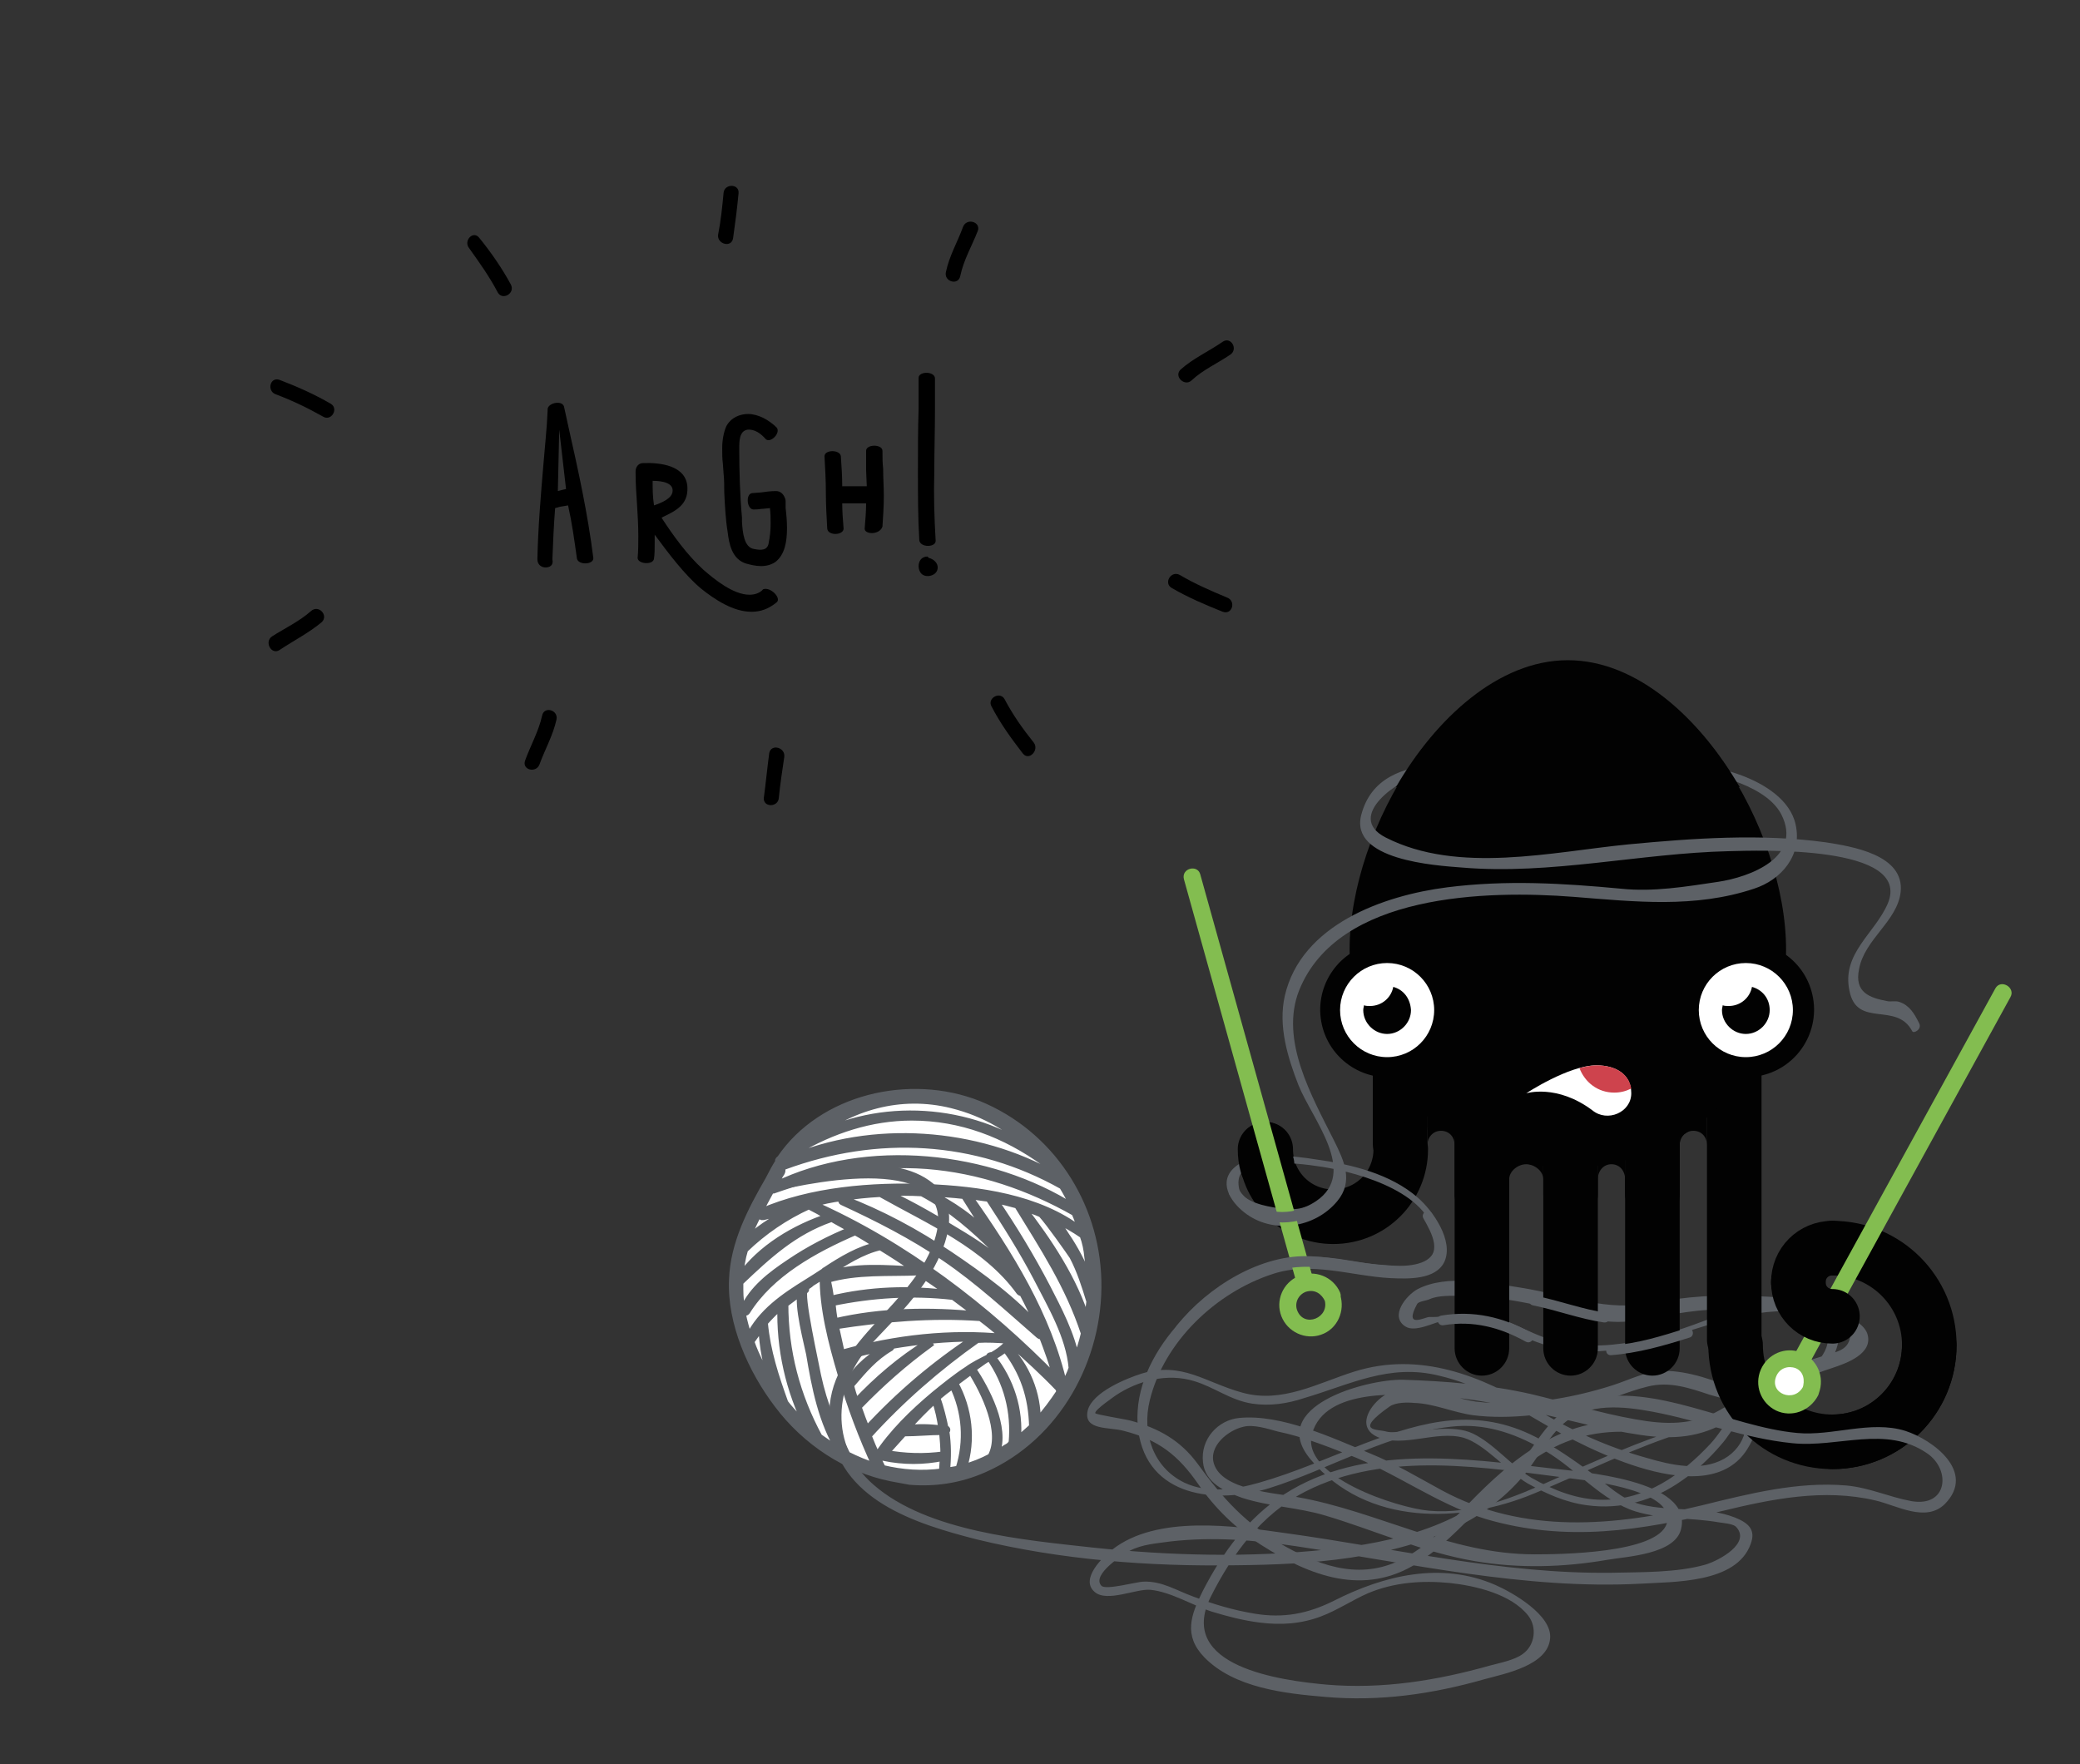 <?xml version="1.0" encoding="utf-8"?>
<!-- Generator: Adobe Illustrator 19.2.0, SVG Export Plug-In . SVG Version: 6.00 Build 0)  -->
<svg version="1.1" xmlns="http://www.w3.org/2000/svg" xmlns:xlink="http://www.w3.org/1999/xlink" x="0px" y="0px"
	 viewBox="0 0 305 258.7" style="enable-background:new 0 0 305 258.7;" xml:space="preserve">
<rect x="0" y="0" width="305" height="258.7" fill="#333333" stroke="none"/>
<style type="text/css">
	.st0{fill:#EBF3F8;}
	.st1{fill:#3786B5;}
	.st2{fill:#FEFBEB;}
	.st3{fill:#F2D333;}
	.st4{fill:#F3F8ED;}
	.st5{fill:#83BD50;}
	.st6{fill:#FAECED;}
	.st7{fill:#CE434D;}
	.st8{opacity:5.000000e-02;clip-path:url(#XMLID_164_);fill:#CE434D;}
	.st9{clip-path:url(#XMLID_165_);fill:#83BD50;}
	.st10{clip-path:url(#XMLID_165_);fill:#010101;}
	.st11{clip-path:url(#XMLID_165_);fill:#FFFFFF;}
	.st12{clip-path:url(#XMLID_165_);}
	.st13{clip-path:url(#XMLID_165_);fill:#484A45;}
	.st14{clip-path:url(#XMLID_165_);fill:#5D6166;}
	.st15{fill:#646561;}
	.st16{fill:#484A45;}
	.st17{fill:#FFFFFF;}
	.st18{fill:none;stroke:#83BD50;stroke-width:1.5;stroke-linecap:round;stroke-linejoin:round;stroke-miterlimit:10;}
	.st19{fill:#83BD50;stroke:#83BD50;stroke-linecap:round;stroke-linejoin:round;stroke-miterlimit:10;}
	.st20{fill:none;stroke:#010101;stroke-width:16;stroke-linecap:round;stroke-miterlimit:10;}
	.st21{fill:#010101;}
	.st22{fill:#F4F4F4;stroke:#F4F4F4;stroke-width:2;stroke-linecap:round;stroke-linejoin:round;stroke-miterlimit:10;}
	.st23{fill:#ECECED;stroke:#ECECED;stroke-width:2;stroke-linecap:round;stroke-linejoin:round;stroke-miterlimit:10;}
	.st24{fill:#E3E4E5;stroke:#E3E4E5;stroke-width:2;stroke-linecap:round;stroke-linejoin:round;stroke-miterlimit:10;}
	.st25{fill:#F2D333;stroke:#F2D333;stroke-width:2;stroke-linecap:round;stroke-linejoin:round;stroke-miterlimit:10;}
	.st26{fill:#F5DC5C;stroke:#F5DC5C;stroke-width:2;stroke-linecap:round;stroke-linejoin:round;stroke-miterlimit:10;}
	.st27{fill:#E7E7E8;stroke:#E7E7E8;stroke-width:2;stroke-linecap:round;stroke-linejoin:round;stroke-miterlimit:10;}
	.st28{fill:none;stroke:#010001;stroke-width:15;stroke-linecap:round;stroke-miterlimit:10;}
	.st29{fill:#ADADAB;stroke:#ADADAB;stroke-linecap:round;stroke-linejoin:round;stroke-miterlimit:10;}
	.st30{fill:#010001;}
	.st31{fill:#FFFFFF;stroke:#AEB0B2;stroke-miterlimit:10;}
	.st32{fill:#FFFFFF;stroke:#ADADAB;stroke-miterlimit:10;}
	.st33{fill:none;stroke:#010001;stroke-width:16;stroke-linecap:round;stroke-miterlimit:10;}
	.st34{fill:#69A4C7;}
	.st35{fill:#3786B5;stroke:#3786B5;stroke-width:2;stroke-linecap:round;stroke-linejoin:round;stroke-miterlimit:10;}
	.st36{fill:none;stroke:#3786B5;stroke-width:2;stroke-linecap:round;stroke-linejoin:round;stroke-miterlimit:10;}
	.st37{fill:#FDFDFD;stroke:#3786B5;stroke-width:2;stroke-miterlimit:10;}
	.st38{fill:none;stroke:#3786B5;stroke-width:2;stroke-miterlimit:10;}
	.st39{fill:#CDE1EC;}
	.st40{fill:#E1EDF4;}
	.st41{fill:#5D6166;}
	.st42{fill:none;stroke:#5D6166;stroke-width:3;stroke-miterlimit:10;}
	.st43{fill:none;stroke:#AEB0B2;stroke-width:3;stroke-miterlimit:10;}
	.st44{fill:#AEB0B2;stroke:#AEB0B2;stroke-width:3;stroke-miterlimit:10;}
	.st45{fill:#C1DEA7;}
	.st46{fill:#AEB0B2;}
	.st47{fill:#86888C;}
	.st48{fill:#FFFFFF;stroke:#3786B5;stroke-miterlimit:10;}
	.st49{fill:#FFFFFF;stroke:#3786B5;stroke-width:3;stroke-miterlimit:10;}
	.st50{fill:none;stroke:#3786B5;stroke-width:3;stroke-miterlimit:10;}
	.st51{fill:#CDE1EC;stroke:#3786B5;stroke-width:3;stroke-miterlimit:10;}
	.st52{fill:none;stroke:#3786B5;stroke-width:3;stroke-linecap:round;stroke-linejoin:round;stroke-miterlimit:10;}
	.st53{fill:#3786B5;stroke:#3786B5;stroke-width:3;stroke-linecap:round;stroke-linejoin:round;stroke-miterlimit:10;}
	.st54{clip-path:url(#XMLID_166_);}
	.st55{clip-path:url(#XMLID_167_);}
	.st56{clip-path:url(#XMLID_166_);fill:#181818;}
	.st57{opacity:0.25;clip-path:url(#XMLID_166_);}
	.st58{fill:none;stroke:#5D6166;stroke-miterlimit:10;}
	.st59{opacity:0.25;clip-path:url(#XMLID_166_);fill:#5D6166;stroke:#5D6166;stroke-width:0.5;stroke-miterlimit:10;}
	.st60{fill:#484A45;stroke:#484A45;stroke-miterlimit:10;}
	.st61{fill:#6D7175;}
	.st62{fill:none;stroke:#F2D333;stroke-width:7;stroke-miterlimit:10;}
	.st63{fill:#8E9094;}
	.st64{clip-path:url(#XMLID_168_);}
	.st65{fill:#181818;}
	.st66{fill:none;}
	.st67{fill:#F5DE66;}
	.st68{fill:#7E8084;}
	.st69{fill:#8FC461;}
	.st70{fill:none;stroke:#767773;stroke-width:7;stroke-linecap:round;stroke-miterlimit:10;}
	.st71{fill:none;stroke:#767773;stroke-width:7;stroke-miterlimit:10;}
	.st72{fill:#B2B0B6;}
	.st73{fill:#DADBDA;}
	.st74{fill:#E4E4E3;}
	.st75{fill:#EBECED;}
	.st76{fill:#767773;}
	.st77{fill:#484A45;stroke:#484A45;stroke-width:0.25;stroke-miterlimit:10;}
	.st78{fill:#484A45;stroke:#484A45;stroke-width:0.5;stroke-miterlimit:10;}
	.st79{fill:#484A45;stroke:#484A45;stroke-width:0.75;stroke-miterlimit:10;}
	.st80{fill:#D1D2D0;}
	.st81{opacity:0.75;fill:#484A45;}
	.st82{fill:#BABAB5;}
	.st83{fill:none;stroke:#000000;stroke-width:16;stroke-linecap:round;stroke-miterlimit:10;}
	.st84{fill:#B9D5E5;}
	.st85{fill:#A4A4A2;}
	.st86{opacity:0.15;fill:#FFFFFF;}
	.st87{fill:#0A1318;}
	.st88{fill:#C8C9C7;}
	.st89{opacity:0.35;fill:#FFFFFF;}
	.st90{fill:#E9AAAF;}
	.st91{fill:#E6A1A6;}
	.st92{fill:#D8B0AE;}
	.st93{opacity:0.1;fill:#FFFFFF;}
	.st94{fill:#F3D0D3;}
	.st95{opacity:0.15;}
	.st96{opacity:0.15;fill:#484A45;}
	.st97{display:none;}
	.st98{display:inline;}
	.st99{fill:#5D6166;stroke:#5D6166;stroke-miterlimit:10;}
	.st100{fill:url(#SVGID_1_);}
	.st101{fill:url(#SVGID_2_);}
	.st102{fill:url(#SVGID_3_);}
	.st103{fill:url(#SVGID_4_);}
	.st104{fill:url(#SVGID_5_);}
	.st105{fill:#404040;}
	.st106{opacity:0.21;}
	.st107{fill:url(#SVGID_6_);}
	.st108{opacity:0.1;}
	.st109{fill:#75787D;}
	.st110{fill:#96C76A;}
	.st111{fill:none;stroke:#020202;stroke-width:8;stroke-linecap:round;stroke-miterlimit:10;}
	.st112{fill:#3C86B4;}
	.st113{fill:none;stroke:#5D6166;stroke-width:1.5;stroke-miterlimit:10;}
	.st114{fill:#CC6727;}
	.st115{fill:#020202;}
	.st116{fill:none;stroke:#F2D333;stroke-width:3;stroke-linecap:round;stroke-linejoin:round;stroke-miterlimit:10;}
	.st117{fill:#F2D333;stroke:#F2D333;stroke-width:3;stroke-miterlimit:10;}
	.st118{fill:#5B5C57;}
	.st119{fill:none;stroke:#319CD0;stroke-width:2;stroke-linecap:round;stroke-miterlimit:10;}
	.st120{fill:#319CD0;}
	.st121{fill:none;stroke:#319CD0;stroke-width:2;stroke-miterlimit:10;}
	.st122{fill:#F4F4F4;stroke:#F4F4F4;stroke-linecap:round;stroke-linejoin:round;stroke-miterlimit:10;}
	.st123{fill:#ECECED;stroke:#ECECED;stroke-linecap:round;stroke-linejoin:round;stroke-miterlimit:10;}
	.st124{fill:#E3E4E5;stroke:#E3E4E5;stroke-linecap:round;stroke-linejoin:round;stroke-miterlimit:10;}
	.st125{fill:#3786B5;stroke:#3786B5;stroke-linecap:round;stroke-linejoin:round;stroke-miterlimit:10;}
	.st126{fill:#5F9EC4;stroke:#5F9EC4;stroke-linecap:round;stroke-linejoin:round;stroke-miterlimit:10;}
	.st127{fill:#E7E7E8;stroke:#E7E7E8;stroke-linecap:round;stroke-linejoin:round;stroke-miterlimit:10;}
	.st128{fill:#CE434D;stroke:#CE434D;stroke-linecap:round;stroke-linejoin:round;stroke-miterlimit:10;}
	.st129{fill:#D86971;stroke:#D86971;stroke-linecap:round;stroke-linejoin:round;stroke-miterlimit:10;}
	.st130{fill:none;stroke:#AEB0B2;stroke-width:1.5;stroke-miterlimit:10;}
	.st131{fill:#AEB0B2;stroke:#AEB0B2;stroke-width:1.5;stroke-miterlimit:10;}
	.st132{fill:none;stroke:#9BCA71;stroke-width:5;stroke-miterlimit:10;}
	.st133{fill:none;stroke:#83BD50;stroke-width:7;stroke-miterlimit:10;}
	.st134{fill:none;stroke:#3786B5;stroke-linecap:round;stroke-linejoin:round;stroke-miterlimit:10;}
	.st135{fill:none;stroke:#F2D333;stroke-linecap:round;stroke-linejoin:round;stroke-miterlimit:10;}
	.st136{fill:#F2D333;stroke:#F2D333;stroke-miterlimit:10;}
	.st137{fill:#78B8D8;}
	.st138{fill:#6CB1D9;}
	.st139{fill:#319CD0;stroke:#319CD0;stroke-linecap:round;stroke-linejoin:round;stroke-miterlimit:10;}
	.st140{fill:none;stroke:#319CD0;stroke-linecap:round;stroke-linejoin:round;stroke-miterlimit:10;}
	.st141{fill:none;stroke:#010101;stroke-width:8;stroke-linecap:round;stroke-miterlimit:10;}
	.st142{fill:none;stroke:#010101;stroke-width:8;stroke-linecap:round;stroke-linejoin:round;stroke-miterlimit:10;}
	.st143{fill:#9CCA73;stroke:#83BD50;stroke-linecap:round;stroke-linejoin:round;stroke-miterlimit:10;}
	.st144{fill:#F2D333;stroke:#F2D333;stroke-linecap:round;stroke-linejoin:round;stroke-miterlimit:10;}
	.st145{fill:#F5DC5C;stroke:#F2D333;stroke-linecap:round;stroke-linejoin:round;stroke-miterlimit:10;}
	.st146{fill:#EFEFF0;}
	.st147{fill:none;stroke:#83BD50;stroke-width:0.9;stroke-linecap:round;stroke-linejoin:round;stroke-miterlimit:10;}
	.st148{fill:#83BD50;stroke:#83BD50;stroke-width:0.6;stroke-linecap:round;stroke-linejoin:round;stroke-miterlimit:10;}
	.st149{fill:#5D6166;stroke:#5D6166;stroke-width:0.25;stroke-miterlimit:10;}
	.st150{clip-path:url(#SVGID_8_);fill:#5D6166;}
	.st151{clip-path:url(#SVGID_8_);}
	.st152{clip-path:url(#SVGID_8_);fill:none;stroke:#020202;stroke-width:8;stroke-linecap:round;stroke-miterlimit:10;}
	.st153{opacity:0.5;clip-path:url(#SVGID_8_);}
	.st154{fill:#96989B;}
	.st155{clip-path:url(#SVGID_10_);}
	.st156{fill:none;stroke:#5D6166;stroke-width:0.75;stroke-linecap:round;stroke-linejoin:round;stroke-miterlimit:10;}
	.st157{fill:none;stroke:#020202;stroke-width:3;stroke-linecap:round;stroke-linejoin:round;stroke-miterlimit:10;}
	.st158{fill:none;stroke:#020202;stroke-width:2.772;stroke-linecap:round;stroke-linejoin:round;stroke-miterlimit:10;}
	
		.st159{clip-path:url(#SVGID_10_);fill:none;stroke:#020202;stroke-width:2.772;stroke-linecap:round;stroke-linejoin:round;stroke-miterlimit:10;}
	
		.st160{clip-path:url(#SVGID_10_);fill:none;stroke:#5D6166;stroke-width:0.75;stroke-linecap:round;stroke-linejoin:round;stroke-miterlimit:10;}
	.st161{fill:none;stroke:#020202;stroke-width:8.018;stroke-linecap:round;stroke-miterlimit:10;}
	.st162{fill:none;stroke:#020202;stroke-width:16;stroke-linecap:round;stroke-miterlimit:10;}
	.st163{fill:none;stroke:#020202;stroke-width:16.036;stroke-linecap:round;stroke-miterlimit:10;}
	.st164{opacity:0.75;fill:url(#SVGID_11_);}
	.st165{clip-path:url(#SVGID_13_);}
	.st166{fill:#5D5D5D;}
</style>
<g id="Hintergrund">
</g>
<g id="Illustration">
</g>
<g id="Spruch__x28_Pfade_x29_">
</g>
<g id="Spruch" class="st97">
</g>
<g id="Navigation">
	<g>
		<g>
			<path class="st41" d="M246.9,209.3c-6.5,2-12.7,4.8-19,7.6c-5.8,2.6-11.9,5.2-18.4,4.6c-4.5-0.4-18.9-5-17.1-11.3
				c1.9-6.8,13.2-5.8,18.3-5.5c10.3,0.6,19.7,4.2,29.9,5.7c4.7,0.7,8.9,0.4,13-2.2c5-3.1,9.4-5.8,15-7.6c2.1-0.7,6.2-2.1,5.2-5.1
				c-1-2.6-6.3-3.5-8.6-4c-5.6-1.2-10.2,0.2-15.4,2.2c-7.4,2.8-16.2,5.2-23.9,2.2c-2.8-1.1-5.2-2.6-8.2-3.2
				c-2.9-0.5-5.4,0.5-8.1,0.4c-0.7,0-3.8,1.8-1.8-1.9c0.2-0.4,1.4-0.5,1.8-0.7c1.3-0.6,3.2-0.5,4.6-0.5c3.2,0,6.3,0.4,9.4,1
				c5.2,0.9,10.3,3.4,15.6,2.7c4.4-0.6,8.6-1.7,13.1-1.7c3.9-0.1,11.1-0.7,14.4,1.9c3.1,2.5,0.1,6.2-2.5,7.5
				c-1.8,0.9-3.8,0.9-5.7,1.6c-3.4,1.4-5.2,6-7.7,8.7c-4.2,4.5-9.4,8.2-15.8,8.2c-3.7,0-7.2-1.4-10.4-3.2c-3-1.8-5.5-5-8.6-6.5
				c-2.9-1.4-7.1-0.3-10.2-0.3c-0.7,0-1.8,0.2-2.5,0c-1.3-0.4-4.9,0.1,0.5-3.7c0.9-0.6,2.6-0.6,3.6-0.5c2.9,0.1,5.7,1.4,8.6,1.8
				c5.5,0.7,11.7-0.2,17.1-1.5c2.9-0.7,5.6-2,8.5-2.7c3.2-0.8,6.1,0.2,9.1,1.2c1,0.3,2.5,0.6,3.4,1.2c3.2,2.2,1.9,6.4-1.3,8.2
				c-3.4,1.9-7.8,0.9-11.2-0.1c-5.8-1.6-11.1-4-16.2-7.1c-8.2-5-17.2-8.6-26.8-5.6c-5.4,1.7-10.6,4.7-16.4,3.1
				c-5.5-1.5-8.8-4.6-14.8-2.8c-2.2,0.7-7.2,2.7-7.9,5.4c-0.7,3,3.2,2.4,5.3,3c5.1,1.3,8,3.6,10.9,7.8c2.5,3.6,5.5,6.5,9.2,8.9
				c7.2,4.6,15.1,7.6,22.9,2.7c6.9-4.4,11.3-11.7,18.3-16c4.5-2.8,9.4-3.7,14.6-3.1c1,0.1,0.9-1.4,0-1.5
				c-10.1-1.3-17.4,3.9-24.2,10.7c-3.2,3.2-6.4,6.9-10.5,9.1c-6,3.3-11.9,1.5-17.6-1.7c-5.7-3.2-9.1-7-12.8-12.1
				c-2.5-3.4-5.7-5.2-9.8-6.3c-0.7-0.2-5.2-0.9-5.2-1.1c-0.1-0.5,2.9-2.5,3-2.6c3.3-2.2,7.6-3.3,11.5-2.1c3,0.9,5.3,2.8,8.5,3.3
				c2.6,0.4,5.2,0,7.6-0.8c6.8-2,12.5-5.1,19.8-3.3c5.6,1.3,10.3,4.1,15.1,6.9c6.7,3.9,24.3,13.1,30.1,3.9c2.1-3.4,2.5-6.7-1.4-8.6
				c-3.1-1.5-7.3-2.9-10.7-2.9c-2.7,0-5.1,1.3-7.6,2.1c-6.2,2-13.6,3.2-20.1,2.4c-4.3-0.6-10.3-3.8-14.2-0.3
				c-1.9,1.7-2.9,4.3-0.2,5.5c3.8,1.6,8.6-1,12.6,0.1c3.1,0.9,6.5,5,9.4,6.7c2.7,1.5,5.6,2.8,8.7,3.2c5,0.7,9.8-0.7,13.9-3.6
				c2.2-1.5,4.1-3.3,5.8-5.3c1.8-2,3.9-6.4,6.1-7.7c2.9-1.8,6.5-1,9.1-3.6c1.9-1.9,3-5.5,0.9-7.7c-2.6-2.7-8.4-2.6-11.8-2.8
				c-4.8-0.2-9.5,0.1-14.2,1c-7,1.4-12.6-1.1-19.5-2.2c-4.5-0.7-10.8-2-15.1,0.2c-1.7,0.9-4.2,4-1.8,5.5c1.4,0.9,4.2-0.6,5.6-0.9
				c5.8-1,9.4,1.8,14.6,3.5c14.8,4.8,27.6-8.6,42.1-3.8c1.8,0.6,3.2,0.4,2.9,2.7c-0.3,2.1-2.2,2.2-3.9,2.8c-3,0.9-5.8,1.9-8.5,3.5
				c-2.4,1.4-4.4,3.2-6.8,4.5c-3.9,2.2-7.9,2.1-12.3,1.3c-5.2-0.9-10.2-2.5-15.3-3.7c-6.2-1.4-12.5-1.9-18.8-2.1
				c-5.3-0.1-20.1,3.9-13.5,11.7c8.2,9.8,22.1,9.4,32.7,5c7.5-3.1,14.6-6.7,22.3-9.1C248.2,210.4,247.9,209,246.9,209.3L246.9,209.3
				z"/>
		</g>
	</g>
	<g>
		<path d="M47.2,91.2c-1.9,1.6-4.1,2.7-6.2,4.1c-1.2,0.8-2.3-1.2-1.1-2c1.9-1.2,4-2.2,5.7-3.7C46.7,88.6,48.2,90.2,47.2,91.2z
			 M47.4,61.1c-2.3-1.3-4.6-2.4-7-3.3c-1.3-0.5-0.8-2.6,0.6-2.1c2.6,1,5.1,2.1,7.5,3.5C49.7,59.9,48.6,61.8,47.4,61.1z M68.8,36.4
			c-0.9-1.1,0.6-2.7,1.5-1.5c1.7,2.1,3.3,4.4,4.6,6.8c0.7,1.3-1.2,2.4-1.9,1.2C71.8,40.6,70.3,38.5,68.8,36.4z M81.6,105.5
			c-0.5,2.3-1.7,4.4-2.5,6.6c-0.5,1.3-2.6,0.8-2.1-0.6c0.8-2.2,2-4.3,2.5-6.6C79.8,103.5,81.9,104.1,81.6,105.5z M105.3,34.4
			c0.4-2,0.6-4,0.8-6.1c0.1-1.4,2.3-1.4,2.2,0c-0.2,2.2-0.5,4.5-0.8,6.6C107.3,36.4,105.1,35.8,105.3,34.4z M115,111
			c-0.3,2-0.6,4-0.8,6c-0.1,1.4-2.3,1.4-2.2,0c0.3-2.2,0.5-4.4,0.8-6.6C113.1,109,115.2,109.6,115,111z M138.7,39.9
			c0.5-2.4,1.7-4.4,2.5-6.6c0.5-1.4,2.6-0.8,2.2,0.5c-0.9,2.3-2.1,4.3-2.6,6.7C140.5,41.9,138.4,41.3,138.7,39.9z M151.6,108.9
			c0.8,1.1-0.7,2.7-1.6,1.6c-1.7-2.2-3.3-4.4-4.6-6.9c-0.7-1.2,1.2-2.3,1.9-1.1C148.5,104.8,150,106.9,151.6,108.9z M179.3,89.7
			c-2.5-1-5.1-2.1-7.5-3.5c-1.2-0.7-0.1-2.6,1.2-1.9c2.2,1.3,4.5,2.3,6.9,3.3C181.3,88.1,180.7,90.2,179.3,89.7z M173.1,54.2
			c1.9-1.7,4.2-2.7,6.2-4.1c1.2-0.8,2.3,1.1,1.1,1.9c-1.9,1.3-4,2.2-5.7,3.8C173.7,56.7,172.1,55.2,173.1,54.2z"/>
	</g>
	<g>
		<path d="M80,83.2c-0.6,0-1.2-0.4-1.2-1.2c0.1-4.7,0.5-9.4,0.9-14.1c0.2-2.5,0.5-5.2,0.6-7.7l0-0.1c-0.1-1,2.1-1.5,2.4-0.5l0.7,3.2
			c1.4,6.2,2.8,12.6,3.6,19c0.1,1-2.2,1.1-2.4,0.1c-0.4-2.8-0.7-5.1-1.3-7.8l-1.2,0.2l-0.7,0.2c-0.2,2.5-0.3,5-0.4,7.5
			C81.2,82.9,80.6,83.2,80,83.2z M81.8,72c0.4-0.1,0.7-0.2,1.2-0.3L82,63L81.8,72z"/>
		<path d="M113.9,88.3c-1.2,1-2.4,1.4-3.7,1.4c-2.7,0-5.4-1.8-7.4-3.4c-2.4-2-4.8-5.2-6.8-7.9v1.1c0,0.9,0,1.8-0.1,2.4
			c-0.1,1-2.4,0.8-2.4-0.1c0.1-1,0.1-2.2,0.1-3.2c0-1.6-0.1-3.2-0.2-4.8v0c-0.1-1.4-0.2-3-0.2-4.4c0-0.1,0-0.2,0-0.3
			c0-0.6,0.4-1.2,1.1-1.2c2.4-0.1,6.4,0.3,6.5,3.6c0.1,2.5-1.7,3.4-3.6,4.3c0,0-0.1,0.1-0.2,0.1c1.7,2.6,3.7,5.4,6.1,7.6
			c1.6,1.4,4.4,3.7,6.8,3.7c0.7,0,1.5-0.2,2-0.8C113,86,114.6,87.7,113.9,88.3z M95.7,70.5c0,1.4,0,2.2,0.2,3.6
			c1.2-0.4,2.5-1,2.7-1.9C98.9,70.8,97.1,70.5,95.7,70.5z"/>
		<path d="M111.6,83c-0.8,0-1.6-0.2-2.3-0.4h0c-2-0.7-2.4-2.9-2.6-4.6c-0.3-1.8-0.4-3.8-0.5-5.8c0-1,0-1.9-0.1-2.8l-0.1-1.4
			c-0.1-0.7-0.1-1.6-0.1-2.3c0-1.1,0.2-2.3,0.6-3.2c0.7-1.3,2-1.8,3.2-1.8c1.5,0,3.1,0.9,4.2,2c0.6,0.8-0.9,2.3-1.6,1.7
			c-0.7-0.8-1.6-1.5-2.7-1.4c-1.2,0.2-1.2,1.7-1.2,2.8c0,3.3,0.1,6.8,0.4,10.1c0,0.2,0,0.4,0,0.6c0.1,1.6,0.3,3.8,1.8,4
			c1,0.2,1.9,0.2,2.1-0.8c0.2-1,0.3-1.9,0.3-2.9c0-0.8,0-1.5-0.1-2.3l-1,0.1c-0.4,0-0.5,0.1-1.4,0.1c-1,0-1.2-2.3-0.2-2.4l1.3-0.1
			c0.7-0.1,1.4-0.2,2.2-0.2c0.6,0,1,0.4,1.2,0.8c0.1,0.2,0.2,0.4,0.2,0.7l0,1c0.1,0.8,0.2,1.9,0.2,2.9c0,2-0.3,3.9-1.7,5
			C113.1,82.8,112.4,83,111.6,83z"/>
		<path d="M126.8,77.4c0.1-1.2,0.2-2.4,0.2-3.6h-0.3c-0.5,0-1,0-1.5,0c-0.7,0-1,0-1.7,0c0,1.2,0.1,2.5,0.2,3.7c0,1-2.3,1.1-2.4,0
			c-0.1-1.8-0.2-3.5-0.2-5.3c0-1.8-0.1-3.5-0.2-5.3c0-1,2.3-1,2.4,0c0.1,1.6,0.2,2.8,0.2,4.4h3.6l-0.1-2.4c0-0.9,0-1.8,0-2.8
			c0-1,2.4-1,2.4,0c0,0.9,0,1.8,0.1,2.6c0,1.4,0.1,2.7,0.1,4c0,1.5-0.1,3-0.2,4.5C129,78.5,126.6,78.4,126.8,77.4z"/>
		<path d="M137.2,79.3c0,1-2.3,1-2.4-0.1c-0.2-3.3-0.2-6.8-0.2-10.1c0-3,0-6.1,0.1-9.2c0-1.5,0-3,0-4.5c0-1,2.4-1,2.4,0.1
			c0,1.5,0,3,0,4.5c0,2.8-0.1,6.4-0.1,9.2C136.9,72.6,137,75.9,137.2,79.3L137.2,79.3z M136.2,81.8c0.8,0.2,1.3,0.8,1.3,1.4
			c0,0.5-0.3,1-1,1.2c-1.2,0.3-1.8-0.5-1.8-1.4c0-0.7,0.4-1.4,1.3-1.4L136.2,81.8L136.2,81.8z"/>
	</g>
	<line class="st111" x1="254.3" y1="157.4" x2="254.3" y2="196.4"/>
	<g>
		<path class="st115" d="M217.3,179.1c-2.2,0-4-1.8-4-4v-38c0-2.2,1.8-4,4-4s4,1.8,4,4v38C221.3,177.3,219.5,179.1,217.3,179.1z"/>
	</g>
	<g>
		<path class="st115" d="M230.3,179.1c-2.2,0-4-1.8-4-4v-47.4c0-2.2,1.8-4,4-4s4,1.8,4,4v47.4C234.3,177.3,232.5,179.1,230.3,179.1z
			"/>
	</g>
	<g>
		<path class="st115" d="M242.3,179.1c-2.2,0-4-1.8-4-4v-39c0-2.2,1.8-4,4-4s4,1.8,4,4v39C246.3,177.3,244.5,179.1,242.3,179.1z"/>
	</g>
	<g>
		<path class="st115" d="M205.3,169.1c-2.2,0-4-1.8-4-4v-25.4c0-2.2,1.8-4,4-4s4,1.8,4,4v25.4C209.3,167.3,207.5,169.1,205.3,169.1z
			"/>
	</g>
	<g>
		<path class="st115" d="M217.3,201.7c-2.2,0-4-1.8-4-4v-38c0-2.2,1.8-4,4-4s4,1.8,4,4v38C221.3,199.9,219.5,201.7,217.3,201.7z"/>
	</g>
	<g>
		<path class="st115" d="M230.3,201.7c-2.2,0-4-1.8-4-4v-47.4c0-2.2,1.8-4,4-4s4,1.8,4,4v47.4C234.3,199.9,232.5,201.7,230.3,201.7z
			"/>
	</g>
	<g>
		<path class="st115" d="M242.3,201.7c-2.2,0-4-1.8-4-4v-39c0-2.2,1.8-4,4-4s4,1.8,4,4v39C246.3,199.9,244.5,201.7,242.3,201.7z"/>
	</g>
	<g>
		<path class="st115" d="M205.3,171.7c-2.2,0-4-1.8-4-4v-25.4c0-2.2,1.8-4,4-4s4,1.8,4,4v25.4C209.3,169.9,207.5,171.7,205.3,171.7z
			"/>
	</g>
	<path class="st115" d="M261.9,139.2c0,17.7-14.3,32-32,32s-32-14.3-32-32s14.3-42.1,32-42.1S261.9,121.5,261.9,139.2z"/>
	<path class="st115" d="M213.3,167.9c0-1.2-0.8-2.1-2-2.1s-2,1-2,2.1v-6.6h4V167.9z"/>
	<path class="st115" d="M250.3,167.9c0-1.2-0.8-2.1-2-2.1s-2,1-2,2.1v-6.6h4V167.9z"/>
	<path class="st115" d="M226.3,172.9c0-1.2-1.3-2.2-2.5-2.2c-1.2,0-2.5,1-2.5,2.2v-6.5h5V172.9z"/>
	<path class="st115" d="M238.3,172.9c0-1.2-0.8-2.2-2-2.2c-1.2,0-2,1-2,2.2v-6.5h4V172.9z"/>
	<g>
		
			<ellipse transform="matrix(0.985 -0.174 0.174 0.985 -22.627 37.565)" class="st115" cx="203.4" cy="148.1" rx="9.9" ry="9.9"/>
		<circle class="st17" cx="203.4" cy="148.1" r="6.9"/>
		<path class="st115" d="M204.3,144.7c-0.3,1.6-1.7,2.8-3.4,2.8c-0.3,0-0.6,0-0.9-0.1c0,0.2-0.1,0.4-0.1,0.7c0,1.9,1.6,3.5,3.5,3.5
			c1.9,0,3.5-1.6,3.5-3.5C206.8,146.4,205.8,145.1,204.3,144.7z"/>
	</g>
	<g>
		
			<ellipse transform="matrix(0.985 -0.174 0.174 0.985 -21.827 46.701)" class="st115" cx="256" cy="148.1" rx="9.9" ry="9.9"/>
		<circle class="st17" cx="256" cy="148.1" r="6.9"/>
		<path class="st115" d="M256.9,144.7c-0.3,1.6-1.7,2.8-3.4,2.8c-0.3,0-0.6,0-0.9-0.1c0,0.2-0.1,0.4-0.1,0.7c0,1.9,1.6,3.5,3.5,3.5
			c1.9,0,3.5-1.6,3.5-3.5C259.5,146.4,258.4,145.1,256.9,144.7z"/>
	</g>
	<g>
		<path class="st17" d="M223.8,160.3c0,0,6.2-4.1,10.3-4.1c2.8,0,5.1,1.3,5.1,4.1s-3.5,4.3-5.7,2.5
			C228.3,158.9,223.8,160.3,223.8,160.3z"/>
		<g>
			<path class="st7" d="M234.1,156.2c-0.8,0-1.7,0.2-2.5,0.4c0.8,2.1,2.7,3.6,5.1,3.6c0.9,0,1.7-0.2,2.5-0.6
				C238.8,157.3,236.7,156.2,234.1,156.2z"/>
		</g>
	</g>
	<path class="st111" d="M282.9,197.2c0,7.8-6.3,14.2-14.2,14.2s-14.2-6.3-14.2-14.2"/>
	<path class="st111" d="M268.7,211.4c7.8,0,14.2-6.3,14.2-14.2c0-7.8-6.3-14.2-14.2-14.2"/>
	<path class="st111" d="M205.4,168.5c0,5.5-4.4,9.9-9.9,9.9s-9.9-4.4-9.9-9.9"/>
	<path class="st17" d="M133.4,217.2c3.6,0.3,7.3-0.2,10.9-1.8c10.7-4.7,17-16.2,16.7-27.7c-0.3-11.3-7-21.5-17.5-25.8
		c-10.1-4-23-1-29.1,8c-0.1,0.1-0.2,0.1-0.2,0.2c-0.1,0,0,0.1,0,0.2c-0.5,0.8-1,1.7-1.5,2.7c-2.6,4.5-5.1,9.3-5.3,14.6
		c-0.3,6.4,2.8,13.3,6.6,18.3c4.1,5.5,10.2,9.5,16.7,10.8L133.4,217.2z"/>
	<g>
		<path class="st99" d="M129.4,215.3c-0.2-0.4-0.4-0.8-0.6-1.2c0,0,0.1,0,0.1-0.1c0.2-0.2,0.3-0.4,0.5-0.6c0,0.1,0.1,0.2,0.2,0.3
			c2.9,0.6,5.8,0.6,8.7,0c0,0.7-0.1,1.4-0.1,2.1C135.2,216.2,132.3,216,129.4,215.3z M136,196.9c-3.9,2.4-7.4,5.4-10.5,8.7
			c-0.3-0.8-0.6-1.7-0.8-2.6c0.1,0,0.1,0,0.2-0.1c1.8-2.1,3.3-3.9,5.7-5.3c0.1-0.1,0.1-0.2,0-0.3c4.1-0.7,8.1-1.1,12.3-1.1
			c-5.8,3.8-11.1,8.3-15.8,13.4c-0.5-1.1-0.9-2.3-1.3-3.4c0.1,0,0.1,0,0.2-0.1c3.2-3.3,6.6-6.3,10.3-9
			C136.3,197.1,136.1,196.8,136,196.9z M134.7,186.5c1.5,1,3.1,2.1,4.6,3.2c-5.8-0.8-11.8-0.6-17.5,0.8c-0.1-1-0.3-2-0.5-2.9
			C125.7,186.3,130.3,186.7,134.7,186.5z M121.2,187c0-0.1,0-0.1,0-0.2c2.5-1.7,5.2-3.4,7.9-4c1.8,1.1,3.5,2.2,5.2,3.4
			C130.1,186,125.1,185.5,121.2,187z M139.8,190.1C139.8,190.1,139.8,190.1,139.8,190.1c1.2,0.9,2.4,1.8,3.6,2.7
			c-6.9-0.7-14.2-0.6-21,1c-0.2-0.9-0.3-1.8-0.4-2.8C127.8,189.8,133.7,189.4,139.8,190.1z M143.8,193.2
			C143.8,193.2,143.8,193.2,143.8,193.2c1.2,0.9,2.4,1.9,3.6,2.9c-8-0.8-16.1,0.1-23.9,2.3c-0.1,0-0.1,0-0.1,0.1
			c-0.3-1.4-0.6-2.7-0.9-4.1C129.6,193.3,136.5,192.7,143.8,193.2z M130.1,197.5c-2.2,1.2-4.4,2.9-5.6,5.1c-0.2-0.6-0.3-1.1-0.5-1.7
			c-0.2-0.6-0.3-1.3-0.5-1.9c0,0,0.1,0,0.2,0C125.8,198.4,127.9,197.9,130.1,197.5z M143.3,196.4
			C143.3,196.4,143.4,196.4,143.3,196.4c1.5-0.1,3,0,4.5,0.1c0.1,0.1,0.1,0.1,0.2,0.2c-0.6,0.8-1.5,1.5-2.6,2.1c0,0,0,0,0,0
			c-0.1-0.1-0.4,0-0.3,0.2c-1.2,0.6-2.4,1.2-3.2,1.8c-1.7,1.1-3.3,2.4-4.9,3.7c-3.1,2.6-6.2,5.6-8.4,9c-0.5-1-0.9-2-1.3-3
			c0,0,0,0,0,0C132.1,205.2,137.5,200.5,143.3,196.4z M132.9,209.5c1.3-1.5,2.7-2.9,4.2-4.3c0.5,1.4,0.8,2.8,1,4.3
			C136.4,209.3,134.6,209.2,132.9,209.5z M138.2,209.9c0.1,1.1,0.2,2.3,0.2,3.4c-2.9,0.4-5.7,0.3-8.5-0.2c0,0-0.1,0-0.1,0
			c0.9-1,1.8-2,2.7-3c0,0,0.1,0,0.1,0C134.4,210.1,136.3,209.9,138.2,209.9z M138.8,215.7c0.2-2,0.2-3.9-0.1-5.9c0,0,0,0,0,0
			c0.2,0,0.2-0.3,0-0.3c0,0,0,0-0.1,0c-0.3-1.5-0.7-3.1-1.2-4.5c0,0,0-0.1,0-0.1c0.4-0.3,0.7-0.6,1.1-0.9c0.4-0.3,0.8-0.6,1.2-0.9
			c1.9,3.9,2.2,8.2,0.9,12.3C140,215.5,139.4,215.6,138.8,215.7z M141.3,215.2c1.3-4.1,0.8-8.6-1.3-12.4c0.8-0.6,1.6-1.2,2.4-1.8
			c1.9,3,4.9,9,2.9,12.6C144,214.3,142.7,214.8,141.3,215.2z M147.5,212.3c-0.4,0.3-0.9,0.6-1.4,0.8c1.5-3.8-1.5-9.4-3.5-12.4
			c0.6-0.4,1.1-0.8,1.7-1.2c0.3-0.2,0.5-0.3,0.8-0.5c2.6,3.7,3.7,8,3.3,12.5C148.2,211.9,147.9,212.1,147.5,212.3z M149.2,211.1
			c0.4-4.4-1-8.7-3.7-12.1c0.7-0.4,1.4-0.8,1.9-1.3c2.7,3.5,3.9,7.1,4,11.5C150.7,209.8,150,210.5,149.2,211.1z M155.3,203.6
			c0,0.2,0.1,0.4,0.1,0.5c-1,1.5-2.1,3-3.3,4.3c0.1-4-1.6-8.2-4.5-11c0.2-0.2,0.4-0.4,0.5-0.6C150.6,199,153,201.2,155.3,203.6z
			 M119.1,176.5C119.1,176.4,119.1,176.4,119.1,176.5c1.4-0.4,2.8-0.7,4.3-0.9c1.9-0.3,3.8-0.5,5.7-0.6c7.1,4,15.5,7.6,20.4,14.4
			c0.1,0.1,0.3,0.2,0.4,0.1c0.9,1.7,1.8,3.5,2.5,5.3c-3.7-4.2-8.5-7.7-13.1-10.8c-4.9-3.3-10.1-6.1-15.6-8.2
			c-0.2-0.1-0.4,0.3-0.2,0.4c5.2,2.4,10.3,5,15,8.2c5,3.4,9.3,7.4,13.9,11.4c0.1,0.1,0.3,0.1,0.4,0c0.8,2.1,1.6,4.2,2.1,6.4
			C144.7,191.7,132.5,182.4,119.1,176.5z M136.2,174.9c1.7,0.1,3.4,0.2,5.2,0.4c1.3,2.1,2.7,4.2,4,6.4
			C142.9,178.8,139.5,176.5,136.2,174.9z M146.3,183.6c0.1,0.1,0.2,0.1,0.3,0c0.6,1.1,1.3,2.1,1.9,3.2c-2-2.3-4.7-4.1-7.3-5.7
			c-3.6-2.2-7.3-4.4-11.2-6.2c1.7-0.1,3.5-0.1,5.2,0C139.5,177.2,142.8,180.1,146.3,183.6z M156,203.1c-2.3-10.2-8-19.3-14-27.8
			c1,0.1,2,0.3,3,0.4c2.5,3.8,4.9,7.6,7,11.6c2.1,4.1,4.8,8.6,5.2,13.3C156.9,201.5,156.5,202.3,156,203.1z M157.8,199.3
			c-0.7-3.7-2.6-7.3-4.3-10.6c-2.3-4.4-4.9-8.7-7.7-12.8c1.2,0.2,2.3,0.5,3.4,0.8c3.8,6.2,7.5,11.8,9.8,18.8
			C158.7,196.8,158.3,198.1,157.8,199.3z M159.4,193.8c-1.8-6.1-5.7-11.9-9.5-16.8c1,0.3,1.9,0.6,2.8,1c1.2,1.3,4.2,5.6,4.6,6.2
			c1.1,2.1,1.8,4.3,2.5,6.6C159.7,191.7,159.6,192.7,159.4,193.8z M159.5,184.3c0.2,1.3,0.3,2.6,0.3,3.8c-0.7-2.2-1.8-4.3-3-6.2
			c-0.5-0.7-1.3-2.1-2.2-3.2c1.5,0.7,2.9,1.5,4.2,2.4C159.2,182.2,159.4,183.2,159.5,184.3z M139.6,162c4.8,1.2,8.9,3.6,12.2,7
			c-9.5-6.7-22.8-7.6-33-2C124.6,162.3,132,160.1,139.6,162z M116.9,168.7c5.1-3,10.8-4.9,16.8-4.9c7.2,0,13.7,2.5,19.5,6.7
			c0.1,0,0.1,0,0.2,0c0.5,0.6,1,1.2,1.4,1.9c-11.6-6.6-26.9-7.7-39.2-2.4C116,169.6,116.5,169.2,116.9,168.7z M114.6,171.9
			c0.1-0.2,0.1-0.4,0-0.5c0.1-0.1,0.2-0.3,0.4-0.4c13.6-5,28-4.3,40.8,2.9c0.6,1,1.2,2.1,1.7,3.2c-12.4-7.9-30.5-9.8-43.8-3.3
			C113.9,173.1,114.2,172.5,114.6,171.9z M113.1,174.4c0.1,0.1,0.2,0.1,0.3,0.1c7.4-2.6,14.6-4.2,22.5-3.6c7.7,0.6,15,3.1,21.7,6.9
			c0.4,0.9,0.7,1.7,0.9,2.6c-6.2-4.8-15.1-6-22.7-6.3c-7.9-0.3-16.9,0.4-24.2,3.6c-0.4,0.2-0.1,0.8,0.3,0.7c1.8-0.4,3.5-0.9,5.2-1.4
			c-2.8,1.2-5.4,2.8-7.7,4.9C110.5,179.2,111.8,176.8,113.1,174.4z M109.2,183.2c2.8-2.7,5.9-4.8,9.4-6.4c1,0.5,1.9,1,2.9,1.6
			c-4.9,1.6-10,4.6-13,8.9C108.6,185.8,108.8,184.5,109.2,183.2z M108.5,189.1c0-0.4,0-0.8,0-1.1c0,0,0.1,0,0.1-0.1
			c4.1-3.9,7.8-7.3,13.2-9.2c0.1,0,0.1-0.1,0.1-0.1c1,0.6,2,1.1,3,1.7c-3.2,1.3-6.3,2.9-9.1,4.8c-2.7,1.8-5.5,3.9-6.8,6.9
			c-0.1,0.3,0.3,0.6,0.5,0.3c3.5-5.6,9.9-9.1,15.9-11.7c1.1,0.6,2.2,1.3,3.3,2c-2.6,0.5-5.3,2.1-7.7,3.7c0,0-0.1,0-0.1,0.1
			c-0.9,0.6-1.7,1.1-2.5,1.6c-3.4,2.1-6.8,4.4-8.6,8.1C109,193.7,108.5,191.4,108.5,189.1z M110.1,196.7
			C110.1,196.7,110.1,196.7,110.1,196.7c0.6-0.8,1.1-1.6,1.6-2.2c0.1,2.9,0.7,6,1.7,8.7C112.1,201.2,110.9,199,110.1,196.7z
			 M117,207.9c-0.6-0.7-1.3-1.4-1.9-2.2c-1.4-3.9-2.6-7.5-3-11.7c0,0,0-0.1,0-0.1c0.8-0.9,1.6-1.7,2.4-2.4c-0.2,6.2,1.2,12.4,4,17.9
			C118,208.9,117.5,208.4,117,207.9z M120.1,210.7c-3.3-6.1-5-12.6-5-19.5c0.8-0.6,1.6-1.2,2.4-1.8c-0.7,1.7,1,8,1.2,9.1
			c0.8,4.8,1.8,10.1,4.5,14.3C122.1,212.1,121.1,211.4,120.1,210.7z M128.4,215c-1.4-0.4-2.8-1-4.2-1.7c-1.9-3.8-3.4-7.4-4.3-11.6
			c-0.2-1.2-2.7-12.3-1.9-12.5c0.2,0,0.2-0.3,0-0.4c0.3-0.2,0.7-0.4,1-0.7c0.5-0.3,1.1-0.7,1.7-1.1c-0.1,4.7,1.3,10,2.6,14.4
			C124.7,206.2,126.4,210.7,128.4,215z M133.4,217.2c3.6,0.3,7.3-0.2,10.9-1.8c10.7-4.7,17-16.2,16.7-27.7
			c-0.3-11.3-7-21.5-17.5-25.8c-10.1-4-23-1-29.1,8c-0.1,0.1-0.2,0.1-0.2,0.2c-0.1,0,0,0.1,0,0.2c-0.5,0.8-1,1.7-1.5,2.7
			c-2.6,4.5-5.1,9.3-5.3,14.6c-0.3,6.4,2.8,13.3,6.6,18.3c4.1,5.5,10.2,9.5,16.7,10.8L133.4,217.2z"/>
	</g>
	<path class="st111" d="M268.7,183c-2.8,0-5,2.2-5,5"/>
	<g>
		<g>
			<path class="st5" d="M265.1,200.3c9.9-18,19.8-36.1,29.7-54.1c0.8-1.4-1.4-2.7-2.2-1.3c-9.9,18-19.8,36.1-29.7,54.1
				C262.2,200.4,264.3,201.7,265.1,200.3L265.1,200.3z"/>
		</g>
	</g>
	<g>
		
			<ellipse transform="matrix(0.403 -0.915 0.915 0.403 -28.836 360.995)" class="st17" cx="262.4" cy="202.6" rx="3.4" ry="3.4"/>
		<g>
			<path class="st5" d="M264.4,203.3c-1.3,2.5-5.1,1-3.9-1.6c0.5-1.1,1.7-1.5,2.8-1.1c1.2,0.5,1.4,1.8,1,3c-0.6,1.5,1.8,2.2,2.4,0.7
				c0.9-2.4-0.2-5-2.6-6c-2.3-0.9-4.9,0.2-5.9,2.5c-1,2.3,0,4.9,2.2,6c2.3,1.1,5,0.1,6.2-2.2C267.3,203.2,265.1,201.9,264.4,203.3z"
				/>
		</g>
	</g>
	<path class="st111" d="M263.7,188c0,2.8,2.2,5,5,5"/>
	<g>
		<g>
			<path class="st41" d="M281.4,150c-0.7-1.4-1.4-2.6-2.9-3.1c-0.6-0.2-1.2,0-1.7-0.1c-2.7-0.5-4.9-1.3-4.2-4.7
				c0.8-4.4,5.6-7,6.1-11.3c0.6-5.5-7.2-6.7-11-7.3c-9.5-1.3-19.4-0.6-28.9,0.3c-11.2,1.1-25,4.4-35.6-1c-6.1-3.1,2-8.7,5.8-9.5
				c5.4-1.1,11.3,0.5,16.8,0.1c9.2-0.7,19.7-1.9,28.5,1.1c2.5,0.9,5.6,2.4,6.9,4.9c3.2,6.3-4.6,9.2-9.3,9.9c-4.7,0.7-9.5,1.5-14.2,1
				c-8.6-0.8-16.8-1.3-25.5-0.2c-9.4,1.2-21.4,5.5-23.8,15.9c-1,4.4,0.4,9,2,13.1c2,5,8.8,12.8,2.6,17c-2.1,1.4-3.3,1.3-5.8,1
				c-1.3-0.2-5-0.8-5.5-2.8c-0.7-3.4,2.5-3.6,4.5-3.7c2.6-0.2,5.2,0.1,7.8,0.5c5.5,0.9,16.3,3.9,16.5,11.1c0.2,5.5-10.9,2.8-14,2.4
				c-4.4-0.6-8.1-0.6-12.3,1.2c-8.7,3.7-18.6,13.6-17.3,23.9c1.3,9.8,11.4,10.9,19.2,8.5c9-2.8,18-8.4,27.6-9.1
				c4.7-0.3,9,1.3,13,3.7c4.4,2.6,8.3,7.3,13.1,8.8c3.9,1.2,8.2,0.9,12.2,1.6c0.6,0.1,2,0.2,2.5,0.6c2.4,2.4-2.4,5-4.4,5.6
				c-4.2,1.2-9.4,1.1-13.8,1.2c-16.1,0.2-31.8-3.6-47.7-5.8c-7.7-1.1-19-2.7-25.5,2.4c-1.3,1-4.8,4.3-2.6,6.2
				c1.8,1.6,6.1-0.5,8.2-0.3c3,0.3,6.2,2.3,9,3.2c2.3,0.7,4.6,1.3,7,1.6c3.1,0.4,6.1,0.2,9-0.9c2.4-0.9,4.6-2.4,6.9-3.4
				c3.8-1.6,7.9-1.9,12-1.5c3.7,0.4,9,1.6,11.5,4.8c1.3,1.7,1,4.3-0.8,5.6c-1.2,0.9-3.3,1.3-4.8,1.7c-7.8,2.2-15.8,3.5-24,2.8
				c-6.6-0.6-22-2.6-17-12.8c3.2-6.4,7.5-12.2,13.9-15.5c11.9-6.1,26.5-3.5,39.2-1.9c3.3,0.4,15.3,1.9,13.8,6.6
				c-1.4,4.4-15.9,4.5-19.4,4.5c-12.4,0-22.9-6.3-34.8-8.4c-3.2-0.6-11-1-12.2-4.9c-0.8-2.6,2.1-4.9,4.3-5.4
				c1.5-0.4,3.6,0.3,5.1,0.7c3.4,0.7,6.8,2,10.1,3.3c7,2.6,13.1,7.3,20.3,9.5c11.9,3.5,22.8,1.7,34.5-1.1c7.4-1.8,15.1-3.4,22.7-1.6
				c3.1,0.7,7.4,3.3,10.2,0.5c4.6-4.7-1.8-9.4-5.8-10.7c-5.1-1.6-10.7,0.8-15.9,0.3c-9.8-0.9-20.7-7.4-30.7-4.9
				c-5.4,1.4-7.4,6.6-10.7,10.5c-6.8,7.9-17.7,10.5-27.6,11.5c-11.4,1.2-23,0.9-34.3-0.3c-9.9-1.1-24.2-2.3-32.1-9.2
				c-6.6-5.7-5.9-14.8-0.2-20.8c2.9-3.1,5.9-6,8.2-9.6c2.5-4,5.1-10.2,0.7-13.8c-6.1-5-17.6-1.7-24.2-0.1c-0.9,0.2-0.5,1.7,0.4,1.4
				c6.8-1.7,29.5-6.2,23.6,8.2c-3.9,9.5-16.2,14.6-14.9,26c1.2,10.9,12.5,14.4,21.5,16.7c12.3,3,25.3,4,37.9,3.8
				c11.1-0.1,23-0.9,33.1-5.9c3.7-1.9,6.9-4.4,9.5-7.6c1.9-2.4,3.3-5.3,5.6-7.3c3.6-3.1,8.8-2.5,13.1-1.7c6.9,1.3,13.4,3.9,20.4,4.6
				c6.8,0.7,13.7-2.7,19.8,1.5c3.5,2.4,3,7.9-2.3,7c-3.3-0.6-6.2-2-9.6-2.3c-7.1-0.6-14.2,1.2-21.1,2.9c-12.8,3.1-26.2,4.3-38.2-2.2
				c-3.5-1.9-6.8-3.9-10.5-5.4c-5.6-2.3-13-5.8-19.2-5.2c-3.1,0.3-5.7,3.1-5.3,6.5c0.3,3,3.2,4.3,5.7,5.2c4,1.3,8.2,1.4,12.2,2.6
				c7.4,2.2,14.3,5.4,22,6.7c6.5,1.1,13,0.9,19.4-0.2c2.9-0.5,9.9-0.8,10.8-4.5c1.8-7.3-14.9-8.4-19-8.9
				c-12.8-1.5-27.7-3.6-39.2,3.8c-5.3,3.4-9,8.5-11.9,14.1c-1.8,3.6-2.9,6.6,0.2,9.8c4.4,4.5,11.8,5.3,17.7,5.8
				c8,0.7,15.7-0.4,23.4-2.6c2.9-0.8,9.3-2,9.6-6c0.3-3.4-5.5-6.7-8-7.8c-8-3.5-16.4-1.4-23.7,2.3c-3.8,1.9-7.4,2.6-11.6,1.9
				c-3.1-0.5-6.1-1.4-9-2.5c-2.5-0.9-4.6-2.3-7.3-2.2c-1,0-5.6,1.3-6.2,0.6c-1.5-1.6,3.2-4.6,4.1-5.1c1.9-1,4-1.1,6.1-1.4
				c6.2-0.7,12.2-0.2,18.3,0.7c16.7,2.5,33.6,6.4,50.6,5.5c4.7-0.3,14,0,16.1-5.8c0.8-2.1-0.3-3.1-2.3-3.9
				c-4.3-1.7-9.3-0.8-13.7-1.9c-2.9-0.7-5-2.9-7.3-4.6c-2.6-1.9-5.3-3.8-8.2-5.3c-8.6-4.4-16.3-2.4-25,0.9c-5.2,2-10.3,4.3-15.6,5.8
				c-3.5,1-7.5,1.6-10.9,0c-4.6-2.2-6.3-7.3-5.1-12.1c2.1-8.6,9.7-15.8,18-18.5c5.7-1.9,11.6,0.3,17.3,0.6c2.5,0.1,6.6,0.3,7.9-2.4
				c1.4-3.1-1.7-7.5-3.9-9.4c-4-3.5-9.8-4.9-14.9-5.6c-3.2-0.5-9.1-1.3-11.9,1.1c-2.5,2.1-0.8,5,1.4,6.7c4.1,3.2,10.3,2.3,13.6-1.7
				c2.4-2.9,1-5.9-0.5-8.9c-3.2-6.4-8-14.7-5.1-22c5.7-14.2,27.5-14.7,40.3-13.7c8.9,0.7,17.7,1.7,26.4-1.2c4-1.3,7.1-4.9,6.1-9.4
				c-0.8-3.7-4.7-6-7.9-7.2c-9.1-3.4-20-2.1-29.6-1.4c-7.7,0.6-23.4-3.6-26.2,7.2c-1.7,6.6,10.8,7.4,14.8,7.7
				c13,1.1,26.1-2.1,39.1-2.4c4.2-0.1,27-1,23.3,7.7c-1.9,4.4-6.8,7.3-5.6,12.8c1.1,5.5,6.9,1.5,9.2,5.9
				C280.6,151.6,281.9,150.9,281.4,150L281.4,150z"/>
		</g>
	</g>
	<path class="st111" d="M185.8,170.8c-0.2-0.7-0.3-1.5-0.3-2.3"/>
	<g>
		<g>
			<path class="st5" d="M192.6,187.7c-5.5-19.8-11.1-39.7-16.6-59.5c-0.4-1.5-2.8-0.9-2.4,0.7c5.5,19.8,11.1,39.7,16.6,59.5
				C190.6,189.9,193,189.3,192.6,187.7L192.6,187.7z"/>
		</g>
	</g>
	<g>
		<g>
			<path class="st5" d="M194.2,190.5c0.9,2.7-3,4.3-4,1.6c-0.4-1.1,0.2-2.3,1.3-2.7c1.3-0.4,2.3,0.3,2.8,1.4
				c0.6,1.5,2.8,0.2,2.2-1.3c-1-2.3-3.7-3.4-6.1-2.4c-2.3,1-3.4,3.6-2.5,5.9c0.9,2.3,3.5,3.5,5.8,2.7c2.4-0.8,3.6-3.5,2.8-5.9
				C196.2,188.3,193.7,188.9,194.2,190.5z"/>
		</g>
	</g>
	<g>
		<g>
			<path class="st41" d="M191.4,177c-3.5,1.5-7.6,0.6-9.8-2.6c-0.5-0.8-1.8,0-1.3,0.8c2.7,3.9,7.6,5,11.8,3.2
				C193,178,192.3,176.7,191.4,177L191.4,177z"/>
		</g>
	</g>
	<g>
		<g>
			<path class="st41" d="M224.8,191.4c3.5,0.7,6.9,2,10.4,2.5c0.9,0.1,1.4-1.3,0.4-1.4c-3.5-0.5-6.9-1.8-10.4-2.5
				C224.2,189.7,223.8,191.2,224.8,191.4L224.8,191.4z"/>
		</g>
	</g>
	<g>
		<g>
			<path class="st41" d="M224.5,195.4c-4.1-2.3-8.5-3.3-13.2-2.5c-0.9,0.2-0.5,1.6,0.4,1.4c4.3-0.7,8.2,0.3,12,2.4
				C224.6,197.2,225.3,195.9,224.5,195.4L224.5,195.4z"/>
		</g>
	</g>
	<g>
		<g>
			<path class="st41" d="M208.7,178.6c1.3,2.3,3,5.3-0.3,6.7c-1.4,0.6-3.6,0.3-5.1,0.2c-3.7-0.2-7.3-1.1-11-1.3
				c-7.4-0.4-15.2,4.5-19.7,10.1c-0.6,0.7,0.5,1.8,1.1,1.1c3.9-4.8,10.2-9,16.4-9.6c4.7-0.4,9.5,1.2,14.2,1.4
				c6.9,0.2,9.2-3.1,5.7-9.2C209.6,177,208.3,177.8,208.7,178.6L208.7,178.6z"/>
		</g>
	</g>
	<g>
		<g>
			<path class="st41" d="M247.4,194.7c-3.7,1.2-7.3,2.3-11.2,2.6c-0.9,0.1-0.9,1.4,0,1.4c4-0.3,7.8-1.4,11.6-2.6
				C248.6,195.8,248.2,194.5,247.4,194.7L247.4,194.7z"/>
		</g>
	</g>
	<path class="st115" d="M255.1,115.4c-5.8-10-15-18.6-25.2-18.6s-19.4,8.6-25.2,18.6H255.1z"/>
</g>
</svg>
